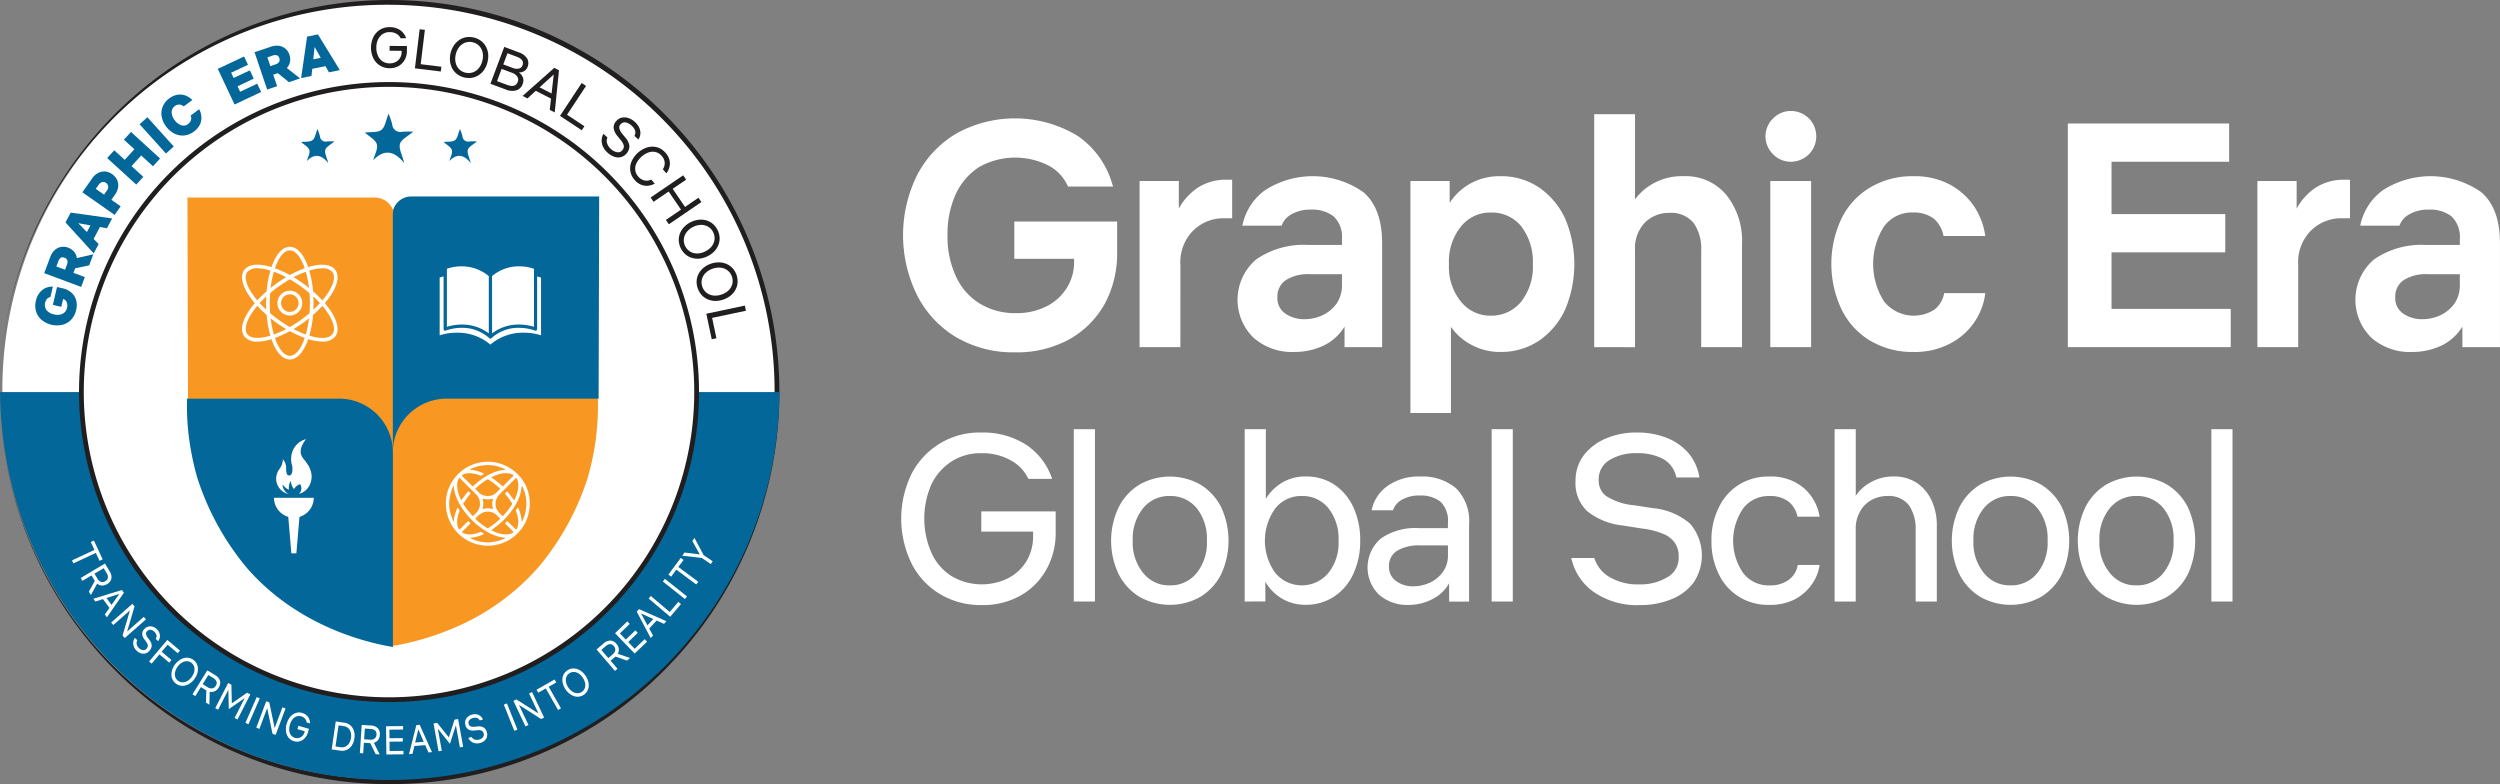 <svg id="Logo" xmlns="http://www.w3.org/2000/svg" width="299.453" height="93.924" viewBox="0 0 299.453 93.924">
  <rect x="0" y="0" width="299.453" height="93.924" fill="#808080" stroke="none"/>
  <g id="Group_3" data-name="Group 3">
    <path id="Path_1" data-name="Path 1" d="M94.582,48.477A46.392,46.392,0,1,1,48.191,1.8,46.534,46.534,0,0,1,94.582,48.477" transform="translate(-1.514 -1.514)" fill="#fff"/>
    <path id="Path_2" data-name="Path 2" d="M46.677,93.924A46.228,46.228,0,0,1,13.671,80.169a47.166,47.166,0,0,1,0-66.413,46.476,46.476,0,0,1,66.012,0,47.165,47.165,0,0,1,0,66.413A46.228,46.228,0,0,1,46.677,93.924m0-93.353A46.392,46.392,0,1,0,92.782,46.962,46.3,46.3,0,0,0,46.677.571" transform="translate(0 0)" fill="#211e1f"/>
    <path id="Path_3" data-name="Path 3" d="M93.4,295.923a46.677,46.677,0,0,1-93.353,0" transform="translate(-0.036 -248.961)" fill="#036799"/>
    <path id="Path_4" data-name="Path 4" d="M135.14,100.59A36.846,36.846,0,1,1,98.294,63.744,36.846,36.846,0,0,1,135.14,100.59" transform="translate(-51.696 -53.628)" fill="#fff"/>
    <path id="Path_5" data-name="Path 5" d="M96.78,136.208a37.132,37.132,0,1,1,26.256-10.876A36.888,36.888,0,0,1,96.78,136.208m0-73.692A36.561,36.561,0,1,0,133.34,99.076,36.6,36.6,0,0,0,96.78,62.515" transform="translate(-50.182 -52.114)" fill="#211e1f"/>
    <path id="Path_6" data-name="Path 6" d="M165.988,202.8a32.391,32.391,0,0,1-7.218-2.144,27.835,27.835,0,0,1-10.1-7.24,31.578,31.578,0,0,1-5.912-10.7c-.005-.019-.01-.034-.014-.049s-.011-.037-.016-.056c-.064-.223-.125-.442-.175-.626-.027-.1-.052-.2-.076-.293-.01-.036-.02-.076-.03-.116-.329-1.317-.535-2.532-.651-3.32l0-.035c-.012-.089-.023-.169-.034-.243,0-.036-.01-.07-.014-.1s-.01-.078-.014-.11l-.007-.051,0,0s0-.007,0-.01v-.01c0-.042-.009-.082-.015-.122a30.358,30.358,0,0,1-.191-4.356c0-.082,0-.165.008-.246l-.066-23.867h22.455a2.323,2.323,0,0,1,2.153,1.457,2.323,2.323,0,0,1,2.153-1.457h22.457l-.066,23.871c0,.079.006.161.008.243a30.568,30.568,0,0,1-.19,4.35v.008c0,.014,0,.028,0,.044l-.006.051q-.012.085-.023.172l-.018.136c0,.034-.009.067-.014.1,0,.012,0,.027-.006.042s0,.023,0,.035c-.005.032-.009.06-.013.088l0,.012c-.116.789-.323,2.006-.651,3.322q-.057.224-.118.452c-.046.171-.1.356-.163.584,0,.016-.01.035-.015.053s-.009.031-.014.046a31.6,31.6,0,0,1-5.914,10.7,27.836,27.836,0,0,1-10.1,7.24,32.385,32.385,0,0,1-7.221,2.145h-.159" transform="translate(-119.011 -125.442)" fill="#f89823"/>
    <path id="Path_7" data-name="Path 7" d="M321.146,172.272c0,.08.006.163.008.246h-18.21a6.45,6.45,0,0,0-6.449,6.449V150.484a2.182,2.182,0,0,1,2.181-2.181h22.536q-.033,11.986-.066,23.969" transform="translate(-249.442 -124.768)" fill="#036799"/>
    <path id="Path_8" data-name="Path 8" d="M165.775,307.338v23.3c-2.528-.428-11.133-2.187-17.465-9.443a32.05,32.05,0,0,1-5.942-10.756c-.01-.035-.021-.068-.03-.1-.062-.213-.12-.424-.177-.633-.027-.1-.052-.2-.076-.292-.011-.04-.02-.077-.03-.117-.338-1.353-.546-2.6-.655-3.341-.014-.1-.027-.2-.039-.281l-.014-.1c0-.039-.01-.077-.014-.11,0,0,0-.006,0-.008,0-.022,0-.043-.008-.062,0-.044-.01-.087-.016-.13a30.433,30.433,0,0,1-.191-4.375h18.21a6.449,6.449,0,0,1,6.447,6.449" transform="translate(-118.712 -253.139)" fill="#036799"/>
    <path id="Path_9" data-name="Path 9" d="M332.74,201.314v6.954a6,6,0,0,1,1.758-.274,5.3,5.3,0,0,1,3.262,1.055v-6.856a5.05,5.05,0,0,0-3.262-1.172,5.359,5.359,0,0,0-1.758.293m8.673,7.072a4.741,4.741,0,0,0-3.321,1.231l-.02.02a.149.149,0,0,1-.1.039h-.039c-.039,0-.059-.02-.1-.039l-.019-.02a4.831,4.831,0,0,0-3.321-1.231,5.777,5.777,0,0,0-1.895.332.189.189,0,0,1-.176-.02.177.177,0,0,1-.078-.156v-6.31h-.02a3.948,3.948,0,0,0-.449.137v6.915a6.481,6.481,0,0,1,2.071-.312,5.97,5.97,0,0,1,4,1.426,5.969,5.969,0,0,1,4-1.426,6.481,6.481,0,0,1,2.071.313v-6.915a3.954,3.954,0,0,0-.449-.137h-.02v6.31a.24.24,0,0,1-.078.156.189.189,0,0,1-.176.02,5.689,5.689,0,0,0-1.895-.332Zm-3.262-6.192v6.856a5.222,5.222,0,0,1,3.262-1.055,6,6,0,0,1,1.758.274v-6.954a5.446,5.446,0,0,0-1.758-.293,4.9,4.9,0,0,0-3.262,1.172" transform="translate(-279.211 -169.119)" fill="#fff" fill-rule="evenodd"/>
    <path id="Path_10" data-name="Path 10" d="M193.879,189.046c-.527-.725-1.748-.81-3.26-.35-.517-1.494-1.3-2.431-2.2-2.431s-1.684.939-2.2,2.434c-.132-.04-.264-.08-.392-.112-1.381-.347-2.4-.184-2.866.459s-.308,1.663.449,2.869a9.465,9.465,0,0,0,.819,1.1,9.467,9.467,0,0,0-.819,1.1c-.758,1.206-.917,2.225-.449,2.868a1.845,1.845,0,0,0,1.579.638,5.35,5.35,0,0,0,1.288-.178c.128-.032.26-.072.392-.112.517,1.5,1.3,2.434,2.2,2.434s1.684-.94,2.2-2.436a5.922,5.922,0,0,0,1.674.289,1.858,1.858,0,0,0,1.584-.634c.628-.864.082-2.386-1.267-3.966,1.348-1.581,1.894-3.1,1.266-3.967m-1.569-.207a1.433,1.433,0,0,1,1.217.464c.493.678-.035,1.992-1.209,3.378A13.906,13.906,0,0,0,191.2,191.6a12.8,12.8,0,0,0-.448-2.478,5.491,5.491,0,0,1,1.558-.28m-2.477,6.118a15.677,15.677,0,0,1-1.411.913,15.434,15.434,0,0,1-1.415-.913c-.33-.24-.645-.488-.945-.742-.03-.391-.047-.793-.047-1.2s.017-.812.047-1.2c.3-.254.614-.5.945-.742a15.535,15.535,0,0,1,1.413-.914,15.66,15.66,0,0,1,1.412.914c.331.241.646.49.944.744.03.39.047.792.047,1.2s-.017.811-.047,1.2c-.3.254-.613.5-.944.744Zm.884-.128a12.244,12.244,0,0,1-.384,1.939,11.919,11.919,0,0,1-1.465-.653c.409-.245.818-.512,1.221-.8.217-.157.425-.318.627-.481m-2.74,1.285a11.553,11.553,0,0,1-1.471.655,12.3,12.3,0,0,1-.384-1.941c.2.164.412.325.628.482.41.3.82.561,1.227.8M185.6,193.8c-.283-.261-.547-.526-.79-.793q.366-.4.79-.793c-.012.26-.02.524-.02.793s.008.533.02.794m.523-2.609a12.207,12.207,0,0,1,.384-1.941,11.533,11.533,0,0,1,1.466.653c-.405.242-.814.51-1.222.807-.216.157-.424.318-.628.482m2.748-1.285a11.864,11.864,0,0,1,1.463-.653,12.284,12.284,0,0,1,.383,1.936c-.2-.162-.411-.323-.628-.481-.4-.292-.81-.559-1.218-.8m2.369,2.309c.283.262.546.527.787.791-.241.264-.5.529-.787.791.012-.259.02-.523.02-.791s-.008-.532-.02-.791m-2.819-5.52c.7,0,1.338.836,1.782,2.135a12.186,12.186,0,0,0-1.783.814,12.273,12.273,0,0,0-1.782-.812c.444-1.3,1.083-2.138,1.783-2.138m-4.64,4.982c-.647-1.03-.816-1.9-.466-2.38a1.45,1.45,0,0,1,1.227-.458,4.9,4.9,0,0,1,1.181.165c.12.03.244.068.368.106a12.786,12.786,0,0,0-.449,2.483,14.038,14.038,0,0,0-1.118,1.084,8.957,8.957,0,0,1-.742-1m1.941,5.332c-1.179.3-2.057.19-2.407-.292s-.181-1.35.466-2.38a8.951,8.951,0,0,1,.742-1,14.083,14.083,0,0,0,1.119,1.084,12.781,12.781,0,0,0,.449,2.483c-.123.037-.247.075-.368.105m2.7,2.309c-.7,0-1.339-.837-1.783-2.138a12.277,12.277,0,0,0,1.785-.813,12.192,12.192,0,0,0,1.781.812c-.444,1.3-1.083,2.139-1.783,2.139Zm5.106-2.6c-.412.566-1.464.591-2.775.186a12.789,12.789,0,0,0,.448-2.48,13.929,13.929,0,0,0,1.118-1.085c1.173,1.386,1.7,2.7,1.209,3.378Z" transform="translate(-153.704 -156.704)" fill="#fff"/>
    <path id="Path_11" data-name="Path 11" d="M210.877,219.415a1.486,1.486,0,1,0,1.486,1.486,1.488,1.488,0,0,0-1.486-1.486m0,2.536a1.05,1.05,0,1,1,1.05-1.05,1.051,1.051,0,0,1-1.05,1.05" transform="translate(-176.161 -184.594)" fill="#fff"/>
    <path id="Path_12" data-name="Path 12" d="M218.443,393.269h-.6l-.392-4.6h1.383Z" transform="translate(-182.943 -326.99)" fill="#fff"/>
    <path id="Path_13" data-name="Path 13" d="M211.572,375.717a2.38,2.38,0,1,1-4.761,0Z" transform="translate(-173.991 -316.092)" fill="#fff"/>
    <path id="Path_14" data-name="Path 14" d="M212.687,335.831h.006a2.864,2.864,0,0,0-.243-.935l0-.011a2.176,2.176,0,0,0-.109-.213h0a7.85,7.85,0,0,0-.658-.911c-.616-.789-.186-1.6.335-2.31a2.391,2.391,0,0,0-1.5,1.19,2.707,2.707,0,0,0-.15,2.038c.052.236.094,1.264-.464,1.112a.255.255,0,0,1-.058-.027c-.179-.114-.206-.487-.207-.7q0-.072,0-.14c0-.006,0-.009,0-.009h0a1.544,1.544,0,0,0-.391-1.052,2.013,2.013,0,0,1-.428,1.187,1.93,1.93,0,0,0-.349,1.461,1.878,1.878,0,0,0,1.044,1.367,2.313,2.313,0,0,0,.457.166,1.286,1.286,0,0,1-.758-1.157s.42.553.766.611a1.517,1.517,0,0,1,.219-1.056,1.769,1.769,0,0,0,.378.989,1.372,1.372,0,0,1,.738-.593.933.933,0,0,1-.132,1.174,2.034,2.034,0,0,0,1.449-1.585c.007-.027.013-.054.019-.081s.008-.031.011-.047h0a1.777,1.777,0,0,0,.027-.469" transform="translate(-175.365 -278.85)" fill="#fff"/>
    <path id="Path_15" data-name="Path 15" d="M336.526,353.538a4.934,4.934,0,0,1,1.383-3.46,5.02,5.02,0,0,1,7.162-.118,4.8,4.8,0,0,1,1.5,3.392,5.023,5.023,0,1,1-10.042.186m2.914,4.086-.008.027a.547.547,0,0,0,.081.054c.133.059.265.118.4.171a4.625,4.625,0,0,0,1.571.3,3.006,3.006,0,0,0,.521-.029,7.088,7.088,0,0,0,.846-.163,7.475,7.475,0,0,0,.736-.28c.026-.01.046-.039.068-.058a.3.3,0,0,0-.075-.033c-.191-.03-.386-.044-.575-.087a6.013,6.013,0,0,1-1.881-.828,8.776,8.776,0,0,1-1.267-.984c-.185-.172-.359-.356-.529-.543s-.359-.4-.524-.618a7.076,7.076,0,0,1-1.048-1.84,3.771,3.771,0,0,1-.269-1.219.269.269,0,0,0-.024-.072c-.021.018-.05.031-.06.053-.071.16-.145.318-.2.482a4.724,4.724,0,0,0-.233.951,4.908,4.908,0,0,0-.036.941,3.676,3.676,0,0,0,.169.971c.09.27.2.534.3.8.009.022.04.035.061.052a.21.21,0,0,0,.023-.065,2.714,2.714,0,0,1,.124-.77c.078-.256.176-.506.27-.757.03-.08.078-.082.126-.012.036.053.066.11.1.161a.239.239,0,0,1,.031.249,3.412,3.412,0,0,0-.257,1.316,1.638,1.638,0,0,0,.18.752c.052.1.093.1.168.029l.392-.392.479-.481c.081-.082.123-.083.2,0l.089.089c.088.089.089.11,0,.2l-.867.867c-.086.087-.078.121.03.181a1.84,1.84,0,0,0,1.05.163,3.5,3.5,0,0,0,1.027-.258.191.191,0,0,1,.184.013c.072.047.143.1.215.143.05.033.046.069,0,.1a1.2,1.2,0,0,1-.16.076,4.2,4.2,0,0,1-1.295.332,1.359,1.359,0,0,0-.141.025m6.186-1.964.025,0a.41.41,0,0,0,.055-.078c.082-.2.173-.4.24-.6a4.755,4.755,0,0,0,.22-1.186,4.52,4.52,0,0,0-.025-.808,4.573,4.573,0,0,0-.421-1.461.58.58,0,0,0-.078-.1.7.7,0,0,0-.043.119c-.043.246-.065.5-.129.739a5.962,5.962,0,0,1-.752,1.644,9.242,9.242,0,0,1-.921,1.205,7.809,7.809,0,0,1-.855.83c-.28.232-.579.44-.868.66a.535.535,0,0,0-.073.084.388.388,0,0,0,.088.071c.2.084.408.172.617.244a2.96,2.96,0,0,0,1.343.159,1.336,1.336,0,0,0,.5-.164c.1-.054.1-.1.021-.172l-.371-.371-.506-.507c-.073-.073-.072-.1,0-.178l.094-.094c.083-.082.11-.082.194,0l.856.856c.09.09.124.087.191-.02.008-.012.014-.026.02-.039a1.9,1.9,0,0,0,.144-1.031,3.725,3.725,0,0,0-.255-1.02.2.2,0,0,1,0-.142,1.476,1.476,0,0,1,.155-.242c.049-.065.079-.058.118.014a.349.349,0,0,1,.016.033,4.167,4.167,0,0,1,.375,1.433.641.641,0,0,0,.027.116m-7.747-4.3c.009.12.012.241.028.359a4.37,4.37,0,0,0,.421,1.316c.032.065.07.068.116.009.014-.017.024-.037.037-.055.22-.29.438-.58.66-.869a.1.1,0,0,1,.159-.011c.04.036.078.075.116.114a.115.115,0,0,1,.007.186c-.059.069-.123.135-.176.208-.2.275-.394.552-.589.829a.149.149,0,0,0-.006.18c.1.156.2.317.316.463.236.3.482.589.725.882.042.051.087.051.138,0,.145-.147.294-.291.43-.446a1.425,1.425,0,0,0,.349-.933,1.49,1.49,0,0,0-.434-1.139c-.641-.65-1.29-1.293-1.936-1.938-.082-.082-.123-.073-.177.031a1.7,1.7,0,0,0-.183.814m7.323.007c0-.042,0-.084,0-.126a1.555,1.555,0,0,0-.154-.663c-.064-.14-.1-.144-.212-.036l-1.812,1.812a1.839,1.839,0,0,0-.367.468,1.578,1.578,0,0,0-.166.886,1.336,1.336,0,0,0,.254.706,7.72,7.72,0,0,0,.53.573c.048.049.1.019.14-.026.171-.2.349-.394.509-.6.175-.228.334-.469.5-.7a.177.177,0,0,0,0-.225c-.112-.159-.212-.326-.328-.482-.139-.188-.288-.367-.432-.551-.055-.07-.053-.094.009-.158.034-.036.069-.07.1-.1.082-.081.127-.08.2.013q.334.44.665.884c.056.075.093.076.131-.008.052-.111.1-.224.147-.338a3.4,3.4,0,0,0,.284-1.318m-5.783-1.921a.388.388,0,0,0,.067.025c.068.008.137.013.2.021a4.224,4.224,0,0,1,.9.216c.143.051.284.111.423.173.075.033.075.077.007.124s-.11.065-.161.1a.243.243,0,0,1-.256.026,3.476,3.476,0,0,0-1.213-.254,1.714,1.714,0,0,0-.848.182c-.1.054-.107.092-.027.172l.652.653q.253.253.507.506c.057.057.093.056.153,0l.09-.076c.208-.176.411-.358.626-.526a7.312,7.312,0,0,1,1.036-.677,5.48,5.48,0,0,1,1.3-.525c.233-.056.474-.081.711-.121a.281.281,0,0,0,.068-.032c-.018-.018-.033-.044-.055-.053-.23-.092-.458-.192-.693-.271a4.127,4.127,0,0,0-1.29-.205,5.829,5.829,0,0,0-.777.056,4.264,4.264,0,0,0-1.34.416.685.685,0,0,0-.083.062m2.242,3.158a1.223,1.223,0,0,0,.767-.272c.2-.155.374-.34.556-.515.05-.048.039-.1-.02-.151l-.328-.285a7.925,7.925,0,0,0-1-.731.16.16,0,0,0-.186,0,8.007,8.007,0,0,0-1.33,1.034c-.063.061-.062.089,0,.154.1.1.2.2.3.3a1.566,1.566,0,0,0,1.24.469m1.365,2.726a.6.6,0,0,0-.056-.082c-.1-.1-.2-.209-.308-.307a1.619,1.619,0,0,0-.476-.33,1.5,1.5,0,0,0-.843-.113,1.989,1.989,0,0,0-.5.155,2.8,2.8,0,0,0-.731.624.071.071,0,0,0,0,.115c.091.083.178.17.271.25a8.728,8.728,0,0,0,1.042.772.2.2,0,0,0,.244,0,9.42,9.42,0,0,0,1.3-1.006.572.572,0,0,0,.059-.079m.7-5.447a2.577,2.577,0,0,0-.9.138c-.259.083-.51.192-.763.294-.081.033-.081.075-.009.125l.206.144a9.318,9.318,0,0,1,.979.791c.086.079.112.081.2,0l1.09-1.091c.143-.143.131-.188-.058-.267a1.69,1.69,0,0,0-.735-.133m-1.62,4.277c.077-.015.051-.071.039-.114a1.933,1.933,0,0,1,0-1.006c.029-.109.014-.127-.1-.1a1.891,1.891,0,0,1-1.026,0c-.085-.024-.107,0-.084.083a1.837,1.837,0,0,1,.033.889c-.012.055-.028.11-.04.165s.008.093.076.078l.05-.013a1.872,1.872,0,0,1,.962,0l.081.02" transform="translate(-283.12 -293.207)" fill="#fff"/>
    <path id="Path_16" data-name="Path 16" d="M30.917,220.313a2.142,2.142,0,0,1-1.046.605,2.889,2.889,0,0,1-2.488-.582,2.128,2.128,0,0,1-.663-1.005,2.383,2.383,0,0,1-.027-1.285,2.281,2.281,0,0,1,.726-1.258,1.878,1.878,0,0,1,1.306-.435l-.291,1.244a.8.8,0,0,0-.388.2,1.13,1.13,0,0,0-.083,1.368,1.532,1.532,0,0,0,.891.508,1.506,1.506,0,0,0,1.025-.066,1.02,1.02,0,0,0,.548-.735,1.068,1.068,0,0,0,.01-.488.781.781,0,0,0-.173-.36.533.533,0,0,0-.284-.182l-.026-.006-.219.935-1.01-.236.5-2.14.713.167a2.294,2.294,0,0,1,.985.489,1.856,1.856,0,0,1,.585.891,2.352,2.352,0,0,1,0,1.232,2.382,2.382,0,0,1-.594,1.139" transform="translate(-22.394 -182.018)" fill="#036799"/>
    <path id="Path_17" data-name="Path 17" d="M37.823,191.045,33.4,189.394l.72-1.929a2.079,2.079,0,0,1,.522-.816,1.524,1.524,0,0,1,.753-.39,1.578,1.578,0,0,1,.879.088,1.621,1.621,0,0,1,.707.49,1.463,1.463,0,0,1,.327.751l1.968-.445-.494,1.321-1.678.348-.2.546,1.358.508Zm-1.928-2.063.213-.571a.815.815,0,0,0,.053-.567.525.525,0,0,0-.342-.3.483.483,0,0,0-.439.013.9.9,0,0,0-.313.47l-.213.571Z" transform="translate(-28.103 -156.677)" fill="#036799"/>
    <path id="Path_18" data-name="Path 18" d="M54.386,162.344l-.843-.146-.75,1.423.6.614-.59,1.119-3.38-3.707.621-1.177,4.968.7Zm-2.4.458.423-.8-1.463-.263Z" transform="translate(-41.576 -135.004)" fill="#036799"/>
    <path id="Path_19" data-name="Path 19" d="M66.049,134.614l-3.862-2.707,1.144-1.632a2.07,2.07,0,0,1,.73-.677,1.571,1.571,0,0,1,.842-.186,1.835,1.835,0,0,1,1.443,1.011,1.557,1.557,0,0,1,.123.863,2.072,2.072,0,0,1-.386.918l-.422.6,1.11.778Zm-1.27-2.426.308-.439a.843.843,0,0,0,.2-.565.641.641,0,0,0-.727-.51.879.879,0,0,0-.459.382l-.308.439Z" transform="translate(-52.318 -108.872)" fill="#036799"/>
    <path id="Path_20" data-name="Path 20" d="M84.377,105.879,80.894,102.7l.848-.929,1.251,1.142,1.161-1.27L82.9,100.5l.848-.928,3.482,3.181-.848.929-1.411-1.289-1.16,1.27,1.411,1.289Z" transform="translate(-68.057 -83.768)" fill="#036799"/>
    <rect id="Rectangle_1" data-name="Rectangle 1" width="1.258" height="4.717" transform="matrix(0.743, -0.67, 0.67, 0.743, 16.719, 14.885)" fill="#036799"/>
    <path id="Path_21" data-name="Path 21" d="M121.851,74.006a2.122,2.122,0,0,1,.126-1.184,2.252,2.252,0,0,1,.771-.971,2.225,2.225,0,0,1,1.017-.453,1.882,1.882,0,0,1,.951.1,2.3,2.3,0,0,1,.808.531l-1.041.775a.826.826,0,0,0-.5-.228.838.838,0,0,0-.566.194.87.87,0,0,0-.369.723,1.547,1.547,0,0,0,.36.949,1.567,1.567,0,0,0,.8.611.858.858,0,0,0,.8-.142.936.936,0,0,0,.362-.489.71.71,0,0,0-.059-.522l1.03-.767a2.182,2.182,0,0,1,.265.91,1.815,1.815,0,0,1-.178.935,2.3,2.3,0,0,1-.729.839,2.252,2.252,0,0,1-1.151.46,2.139,2.139,0,0,1-1.174-.224,2.947,2.947,0,0,1-1.526-2.049" transform="translate(-102.486 -60.051)" fill="#036799"/>
    <path id="Path_22" data-name="Path 22" d="M166.384,48.4l-2.012-4.267,3.149-1.486.469.993-2.018.952.3.631,1.94-.915.468.993-1.94.915.309.656,2.048-.966.468.993Z" transform="translate(-138.286 -35.882)" fill="#036799"/>
    <path id="Path_23" data-name="Path 23" d="M193.637,39.722l-1.51-4.469,1.95-.659a2.076,2.076,0,0,1,.962-.11,1.523,1.523,0,0,1,.778.338,1.578,1.578,0,0,1,.487.737,1.618,1.618,0,0,1,.066.857,1.46,1.46,0,0,1-.376.728l1.587,1.245-1.335.451-1.33-1.082-.551.186.464,1.374Zm.382-2.8.577-.2a.813.813,0,0,0,.473-.317.526.526,0,0,0,.02-.457.483.483,0,0,0-.287-.332.9.9,0,0,0-.562.054l-.577.2Z" transform="translate(-161.637 -28.997)" fill="#036799"/>
    <path id="Path_24" data-name="Path 24" d="M230.628,30.5l-.424-.743-1.576.325-.095.85-1.239.256.713-4.964,1.3-.269,2.621,4.276Zm-1.877-1.557.889-.184-.728-1.3Z" transform="translate(-191.224 -21.836)" fill="#036799"/>
    <path id="Path_25" data-name="Path 25" d="M281.078,25.055a2.119,2.119,0,0,1-.782-.879,2.979,2.979,0,0,1,.017-2.541,2.184,2.184,0,0,1,.8-.869,2.138,2.138,0,0,1,1.154-.3,2.19,2.19,0,0,1,1.242.354,1.879,1.879,0,0,1,.721.981l-.662,0a1.167,1.167,0,0,0-.486-.532,1.594,1.594,0,0,0-.82-.209,1.459,1.459,0,0,0-.822.225,1.6,1.6,0,0,0-.567.64,2.2,2.2,0,0,0-.212.995,2.178,2.178,0,0,0,.2.984,1.481,1.481,0,0,0,1.4.9,1.485,1.485,0,0,0,.742-.178,1.3,1.3,0,0,0,.507-.485,1.419,1.419,0,0,0,.184-.71V23.3l-1.444-.01,0-.576,2.072.014,0,.59a2.16,2.16,0,0,1-.265,1.062,1.887,1.887,0,0,1-.727.74,2.09,2.09,0,0,1-1.088.264,2.15,2.15,0,0,1-1.163-.326" transform="translate(-235.582 -17.214)" fill="#211e1f"/>
    <path id="Path_26" data-name="Path 26" d="M316.327,26.557l-.07.572-3.1-.379.57-4.684.624.076-.5,4.112Z" transform="translate(-263.459 -18.564)" fill="#211e1f"/>
    <path id="Path_27" data-name="Path 27" d="M340.442,32.355a2.127,2.127,0,0,1-.58-.67,2.373,2.373,0,0,1-.273-.868,2.892,2.892,0,0,1,.463-1.91,2.366,2.366,0,0,1,.641-.647,2.116,2.116,0,0,1,.823-.331,2.373,2.373,0,0,1,1.776.429,2.118,2.118,0,0,1,.58.67,2.382,2.382,0,0,1,.28.87,3,3,0,0,1-.463,1.91,2.379,2.379,0,0,1-.647.645,2.119,2.119,0,0,1-.823.331,2.374,2.374,0,0,1-1.776-.429m1.864-.212a1.612,1.612,0,0,0,.723-.509,2.15,2.15,0,0,0,.428-.893,2.2,2.2,0,0,0,.03-1,1.634,1.634,0,0,0-.412-.776,1.552,1.552,0,0,0-.768-.43,1.531,1.531,0,0,0-.873.033,1.641,1.641,0,0,0-.721.5,2.2,2.2,0,0,0-.435.9,2.147,2.147,0,0,0-.023.992,1.611,1.611,0,0,0,.41.783,1.526,1.526,0,0,0,.761.428,1.555,1.555,0,0,0,.88-.031" transform="translate(-285.681 -23.469)" fill="#211e1f"/>
    <path id="Path_28" data-name="Path 28" d="M370.162,39.8l1.657-4.416,1.754.658a1.8,1.8,0,0,1,.981.722,1.125,1.125,0,0,1,.063,1,.981.981,0,0,1-.4.508,1.249,1.249,0,0,1-.653.175,1.266,1.266,0,0,1,.5.635,1.127,1.127,0,0,1-.039.745,1.185,1.185,0,0,1-.749.754A1.894,1.894,0,0,1,372,40.483Zm1.341-1.784-.55,1.466,1.2.448c.67.251,1.1.129,1.28-.359a.668.668,0,0,0-.058-.637,1.328,1.328,0,0,0-.672-.469Zm.7-1.872-.5,1.333,1.1.412a1.319,1.319,0,0,0,.765.091.6.6,0,0,0,.44-.4c.167-.444-.066-.785-.7-1.024Z" transform="translate(-311.418 -29.764)" fill="#211e1f"/>
    <path id="Path_29" data-name="Path 29" d="M397.7,56.282l.149-1.348L396.026,54l-1,.911-.577-.3,3.79-3.359.565.29-.509,5.042Zm-1.22-2.7,1.437.737.259-2.275Z" transform="translate(-331.849 -43.121)" fill="#211e1f"/>
    <path id="Path_30" data-name="Path 30" d="M425.591,67.841l-.317.481-2.608-1.72,2.6-3.938.525.346-2.279,3.456Z" transform="translate(-355.59 -52.72)" fill="#211e1f"/>
    <path id="Path_31" data-name="Path 31" d="M454.161,91.73a1.6,1.6,0,0,1,.172-1.174l.478.429a.938.938,0,0,0-.042.7,1.5,1.5,0,0,0,.465.69,1.439,1.439,0,0,0,.722.375.636.636,0,0,0,.621-.216.738.738,0,0,0,.185-.335.722.722,0,0,0-.046-.405,2.155,2.155,0,0,0-.355-.546l-.35-.433a1.876,1.876,0,0,1-.458-.957,1.111,1.111,0,0,1,.338-.862,1.219,1.219,0,0,1,.661-.39,1.522,1.522,0,0,1,.775.058,2.084,2.084,0,0,1,.753.448,2.21,2.21,0,0,1,.506.645,1.576,1.576,0,0,1,.173.719,1.456,1.456,0,0,1-.238.752l-.478-.429a.779.779,0,0,0,.077-.641,1.465,1.465,0,0,0-.428-.6,1.368,1.368,0,0,0-.708-.371.636.636,0,0,0-.593.215.555.555,0,0,0-.159.485,1.7,1.7,0,0,0,.4.718l.33.405a1.827,1.827,0,0,1,.48,1.022,1.412,1.412,0,0,1-1.039,1.317,1.428,1.428,0,0,1-.78-.053,2.226,2.226,0,0,1-.783-.475,2.066,2.066,0,0,1-.686-1.089" transform="translate(-382.05 -74.521)" fill="#211e1f"/>
    <path id="Path_32" data-name="Path 32" d="M477.685,110.774a2.135,2.135,0,0,1,1.154-.005,2.021,2.021,0,0,1,.975.631,1.941,1.941,0,0,1,.555,1.25,2.063,2.063,0,0,1-.418,1.236l-.434-.491a1.244,1.244,0,0,0,.228-.8,1.354,1.354,0,0,0-.373-.81,1.412,1.412,0,0,0-.69-.441,1.516,1.516,0,0,0-.842.03,2.664,2.664,0,0,0-1.486,1.317,1.517,1.517,0,0,0-.132.833,1.365,1.365,0,0,0,.35.743,1.387,1.387,0,0,0,.763.474,1.172,1.172,0,0,0,.791-.108l.43.486a2,2,0,0,1-1.252.242,1.937,1.937,0,0,1-1.174-.7,2.023,2.023,0,0,1-.5-1.049,2.091,2.091,0,0,1,.145-1.145,3.076,3.076,0,0,1,1.912-1.695" transform="translate(-400.126 -93.125)" fill="#211e1f"/>
    <path id="Path_33" data-name="Path 33" d="M491.071,134.975l3.9-2.66.355.519-1.613,1.1,1.481,2.17L496.8,135l.355.519-3.9,2.66-.354-.519,1.809-1.234-1.481-2.17-1.808,1.234Z" transform="translate(-413.139 -111.317)" fill="#211e1f"/>
    <path id="Path_34" data-name="Path 34" d="M512.314,168.3a2.126,2.126,0,0,1,.136-.876,2.36,2.36,0,0,1,.485-.77,2.889,2.889,0,0,1,1.756-.883,2.357,2.357,0,0,1,.907.07,2.12,2.12,0,0,1,.785.413,2.374,2.374,0,0,1,.821,1.633,2.123,2.123,0,0,1-.136.876,2.382,2.382,0,0,1-.482.776,3,3,0,0,1-1.756.883,2.379,2.379,0,0,1-.91-.076,2.117,2.117,0,0,1-.784-.413,2.37,2.37,0,0,1-.821-1.632m1.366,1.284a1.611,1.611,0,0,0,.855.222,2.148,2.148,0,0,0,.958-.252,2.2,2.2,0,0,0,.78-.622,1.632,1.632,0,0,0,.325-.816,1.549,1.549,0,0,0-.169-.864,1.527,1.527,0,0,0-.59-.644,1.633,1.633,0,0,0-.849-.225,2.2,2.2,0,0,0-.967.249,2.151,2.151,0,0,0-.77.625,1.608,1.608,0,0,0-.331.819,1.53,1.53,0,0,0,.166.858,1.553,1.553,0,0,0,.593.65" transform="translate(-431.009 -139.447)" fill="#211e1f"/>
    <path id="Path_35" data-name="Path 35" d="M525.777,200.227a2.12,2.12,0,0,1,.253-.85,2.363,2.363,0,0,1,.585-.7,2.9,2.9,0,0,1,1.859-.637,2.363,2.363,0,0,1,.89.192,2.119,2.119,0,0,1,.722.515,2.372,2.372,0,0,1,.593,1.728,2.118,2.118,0,0,1-.253.849,2.387,2.387,0,0,1-.583.7,3,3,0,0,1-1.859.637,2.38,2.38,0,0,1-.892-.2,2.116,2.116,0,0,1-.721-.516,2.37,2.37,0,0,1-.593-1.728m1.18,1.457a1.609,1.609,0,0,0,.817.336,2.147,2.147,0,0,0,.984-.12,2.2,2.2,0,0,0,.857-.511,1.637,1.637,0,0,0,.433-.764,1.553,1.553,0,0,0-.051-.878,1.526,1.526,0,0,0-.5-.718,1.632,1.632,0,0,0-.811-.338,2.2,2.2,0,0,0-.993.116,2.149,2.149,0,0,0-.848.515,1.608,1.608,0,0,0-.439.766,1.531,1.531,0,0,0,.048.872,1.556,1.556,0,0,0,.5.725" transform="translate(-442.332 -166.613)" fill="#211e1f"/>
    <path id="Path_36" data-name="Path 36" d="M534.326,234.571l-.564.119-.648-3.056,4.616-.977.13.615-4.052.858Z" transform="translate(-448.51 -194.053)" fill="#211e1f"/>
    <path id="Path_37" data-name="Path 37" d="M54.485,410.73l-.169-.363,2.694-1.252-.439-.946.375-.174,1.048,2.255-.375.174-.439-.946Z" transform="translate(-45.696 -343.248)" fill="#fff"/>
    <path id="Path_38" data-name="Path 38" d="M60.917,427.065l2.906-1.734.566.95a1.189,1.189,0,0,1,.2.874,1.025,1.025,0,0,1-.512.64,1.051,1.051,0,0,1-.644.173.966.966,0,0,1-.545-.221l-.752,1.358-.245-.41.716-1.278-.393-.66-1.09.65Zm1.65-.517.337.566a.841.841,0,0,0,.451.414.62.62,0,0,0,.515-.086.574.574,0,0,0,.308-.4.921.921,0,0,0-.167-.584l-.337-.566Z" transform="translate(-51.25 -357.833)" fill="#fff"/>
    <path id="Path_39" data-name="Path 39" d="M71.826,448.246l.552-.785-.77-1.053-.913.291-.244-.334,3.423-1.05.239.327-2.035,2.948Zm.195-1.973.608.831.936-1.322Z" transform="translate(-59.271 -374.645)" fill="#fff"/>
    <path id="Path_40" data-name="Path 40" d="M83.89,458l2.541-2.235.262.3-.887,3.011,1.993-1.753.262.3-2.54,2.235-.262-.3.886-3.012-1.993,1.753Z" transform="translate(-70.577 -383.434)" fill="#fff"/>
    <path id="Path_41" data-name="Path 41" d="M100.542,474.9a1.168,1.168,0,0,1,.193-.8l.294.285a.663.663,0,0,0-.074.477.872.872,0,0,0,.268.463.84.84,0,0,0,.462.245.471.471,0,0,0,.433-.156.584.584,0,0,0,.146-.23.483.483,0,0,0,0-.275,1.252,1.252,0,0,0-.2-.367l-.208-.289a1.134,1.134,0,0,1-.246-.644.853.853,0,0,1,.284-.591.951.951,0,0,1,.471-.275,1,1,0,0,1,.519.029,1.2,1.2,0,0,1,.479.294,1.267,1.267,0,0,1,.3.432,1.013,1.013,0,0,1,.069.487,1.11,1.11,0,0,1-.209.514l-.294-.285a.562.562,0,0,0,.094-.437.844.844,0,0,0-.25-.4.8.8,0,0,0-.453-.242.474.474,0,0,0-.414.155.421.421,0,0,0-.139.332,1.012,1.012,0,0,0,.226.483l.2.271a1.105,1.105,0,0,1,.256.688.965.965,0,0,1-.3.618.989.989,0,0,1-.482.292.933.933,0,0,1-.522-.025,1.281,1.281,0,0,1-.5-.312,1.212,1.212,0,0,1-.391-.731" transform="translate(-84.578 -397.698)" fill="#fff"/>
    <path id="Path_42" data-name="Path 42" d="M112.537,485.559l2.181-2.585,1.515,1.279-.266.316-1.209-1.021-.714.847,1.17.988-.266.316-1.171-.988-.934,1.107Z" transform="translate(-94.678 -406.327)" fill="#fff"/>
    <path id="Path_43" data-name="Path 43" d="M129.546,499.084a1.373,1.373,0,0,1-.155-.569,1.748,1.748,0,0,1,.086-.628,2.317,2.317,0,0,1,.828-1.141,1.75,1.75,0,0,1,.571-.276,1.368,1.368,0,0,1,.589-.029,1.358,1.358,0,0,1,.943.683,1.365,1.365,0,0,1,.155.569,1.757,1.757,0,0,1-.082.631,2.407,2.407,0,0,1-.828,1.141,1.751,1.751,0,0,1-.574.274,1.365,1.365,0,0,1-.589.029,1.36,1.36,0,0,1-.943-.683m1.18.285a1.122,1.122,0,0,0,.58-.167,1.7,1.7,0,0,0,.514-.486,1.743,1.743,0,0,0,.305-.643,1.138,1.138,0,0,0-.024-.6.91.91,0,0,0-.338-.455.9.9,0,0,0-.534-.177,1.135,1.135,0,0,0-.578.164,1.733,1.733,0,0,0-.52.487,1.7,1.7,0,0,0-.3.642,1.124,1.124,0,0,0,.021.6.9.9,0,0,0,.334.452.91.91,0,0,0,.538.179" transform="translate(-108.855 -417.64)" fill="#fff"/>
    <path id="Path_44" data-name="Path 44" d="M145.281,508.815l1.775-2.879.941.58a1.189,1.189,0,0,1,.581.684,1.024,1.024,0,0,1-.159.8,1.051,1.051,0,0,1-.491.451.967.967,0,0,1-.585.056l-.039,1.552-.406-.25.044-1.463-.654-.4-.666,1.079Zm1.224-1.221.56.345a.842.842,0,0,0,.591.159.618.618,0,0,0,.417-.314.572.572,0,0,0,.086-.5.922.922,0,0,0-.418-.441l-.561-.346Z" transform="translate(-122.225 -425.645)" fill="#fff"/>
    <path id="Path_45" data-name="Path 45" d="M162.823,518.7l-.349-.179,1.541-3.011.391.2.051,2.237,1.829-1.275.391.2-1.541,3.011-.354-.181,1.225-2.392-1.914,1.33-.05-2.323Z" transform="translate(-136.689 -433.699)" fill="#fff"/>
    <rect id="Rectangle_2" data-name="Rectangle 2" width="3.382" height="0.401" transform="translate(29.394 86.592) rotate(-66.328)" fill="#fff"/>
    <path id="Path_46" data-name="Path 46" d="M193.447,532.448l1.188-3.169.372.139.638,3.075.932-2.486.372.139-1.188,3.169-.372-.139-.638-3.074-.931,2.486Z" transform="translate(-162.748 -445.284)" fill="#fff"/>
    <path id="Path_47" data-name="Path 47" d="M216.092,540.768a1.471,1.471,0,0,1-.31-.742,2.378,2.378,0,0,1,.5-1.752,1.515,1.515,0,0,1,.661-.463,1.246,1.246,0,0,1,.768-.012,1.284,1.284,0,0,1,.694.458,1.343,1.343,0,0,1,.253.8l-.406-.116a.807.807,0,0,0-.2-.451.93.93,0,0,0-.463-.285.853.853,0,0,0-.549.014,1.115,1.115,0,0,0-.473.344,1.99,1.99,0,0,0-.393,1.365,1.059,1.059,0,0,0,.215.553.879.879,0,0,0,.47.307.868.868,0,0,0,.491,0,.884.884,0,0,0,.406-.248,1.119,1.119,0,0,0,.251-.459l.024-.084-.885-.255.115-.4,1.27.366-.117.406a1.7,1.7,0,0,1-.369.688,1.292,1.292,0,0,1-.59.387,1.22,1.22,0,0,1-.72,0,1.258,1.258,0,0,1-.651-.425" transform="translate(-181.521 -452.406)" fill="#fff"/>
    <path id="Path_48" data-name="Path 48" d="M250.342,547.882l.488-3.347,1.048.153a1.371,1.371,0,0,1,.7.309,1.477,1.477,0,0,1,.425.656,1.994,1.994,0,0,1,.058.917,1.97,1.97,0,0,1-.317.857,1.412,1.412,0,0,1-.595.507,1.331,1.331,0,0,1-.761.1Zm.456-.351.626.092a.969.969,0,0,0,.552-.072,1.115,1.115,0,0,0,.439-.377,1.744,1.744,0,0,0,.2-1.371,1.1,1.1,0,0,0-.313-.483.973.973,0,0,0-.509-.226l-.627-.092Z" transform="translate(-210.613 -458.119)" fill="#fff"/>
    <path id="Path_49" data-name="Path 49" d="M271.622,550.522l.221-3.378,1.1.073a1.189,1.189,0,0,1,.833.333,1.026,1.026,0,0,1,.236.785,1.053,1.053,0,0,1-.223.629.966.966,0,0,1-.491.323l.692,1.391-.476-.031-.646-1.315-.767-.051-.083,1.267Zm.51-1.653.657.043a.841.841,0,0,0,.6-.136.617.617,0,0,0,.222-.473.576.576,0,0,0-.159-.483.927.927,0,0,0-.575-.194l-.658-.043Z" transform="translate(-228.516 -460.314)" fill="#fff"/>
    <path id="Path_50" data-name="Path 50" d="M291.426,551.434l-.035-3.382,2.039-.02,0,.413-1.638.016.011,1.025,1.591-.016,0,.413-1.591.016.011,1.118,1.659-.016,0,.413Z" transform="translate(-245.148 -461.061)" fill="#fff"/>
    <path id="Path_51" data-name="Path 51" d="M311.059,550.4l-.387-.879-1.3.114-.223.932-.412.036.872-3.474.4-.036,1.472,3.268Zm-1.589-1.188,1.026-.09-.648-1.486Z" transform="translate(-259.741 -460.273)" fill="#fff"/>
    <path id="Path_52" data-name="Path 52" d="M328.19,546.488l-.386.07-.6-3.329.432-.079,1.4,1.746.678-2.125.432-.078.605,3.329-.391.071-.48-2.645-.713,2.22-1.451-1.816Z" transform="translate(-275.273 -456.57)" fill="#fff"/>
    <path id="Path_53" data-name="Path 53" d="M351.99,542.491a1.168,1.168,0,0,1-.592-.573l.4-.109a.664.664,0,0,0,.373.305.872.872,0,0,0,.536,0,.843.843,0,0,0,.446-.274.471.471,0,0,0,.085-.452.576.576,0,0,0-.124-.243.485.485,0,0,0-.239-.136,1.238,1.238,0,0,0-.419-.011l-.355.032a1.133,1.133,0,0,1-.68-.115.851.851,0,0,1-.365-.545.947.947,0,0,1,0-.546.993.993,0,0,1,.288-.433,1.2,1.2,0,0,1,.5-.263,1.27,1.27,0,0,1,.524-.039,1.01,1.01,0,0,1,.455.187,1.116,1.116,0,0,1,.337.442l-.395.109a.562.562,0,0,0-.329-.3.851.851,0,0,0-.475.01.8.8,0,0,0-.439.267.473.473,0,0,0-.077.435.422.422,0,0,0,.216.289,1.014,1.014,0,0,0,.531.05l.333-.031a1.107,1.107,0,0,1,.723.128.967.967,0,0,1,.378.577.993.993,0,0,1,.006.563.94.94,0,0,1-.287.438,1.279,1.279,0,0,1-.521.27,1.213,1.213,0,0,1-.828-.034" transform="translate(-295.308 -453.531)" fill="#fff"/>
    <rect id="Rectangle_3" data-name="Rectangle 3" width="0.401" height="3.383" transform="translate(60.348 84.404) rotate(-21.865)" fill="#fff"/>
    <path id="Path_54" data-name="Path 54" d="M388.959,526.464l-1.442-3.061.359-.169,2.647,1.686-1.131-2.4.359-.169,1.442,3.06-.359.169-2.647-1.686,1.131,2.4Z" transform="translate(-326.019 -439.454)" fill="#fff"/>
    <path id="Path_55" data-name="Path 55" d="M407.876,516.285l-.348.2-1.471-2.581-.906.516-.2-.359,2.16-1.232.2.359-.906.516Z" transform="translate(-340.682 -431.443)" fill="#fff"/>
    <path id="Path_56" data-name="Path 56" d="M426.478,507.9a1.366,1.366,0,0,1-.588-.05,1.754,1.754,0,0,1-.561-.3,2.322,2.322,0,0,1-.787-1.169,1.758,1.758,0,0,1-.064-.631,1.369,1.369,0,0,1,.176-.563,1.36,1.36,0,0,1,.966-.651,1.373,1.373,0,0,1,.589.05,1.763,1.763,0,0,1,.564.294,2.409,2.409,0,0,1,.788,1.17,1.756,1.756,0,0,1,.06.633,1.367,1.367,0,0,1-.176.563,1.358,1.358,0,0,1-.966.651m.673-1.01a1.122,1.122,0,0,0,.043-.6,1.711,1.711,0,0,0-.28-.65,1.744,1.744,0,0,0-.5-.508,1.139,1.139,0,0,0-.572-.184.911.911,0,0,0-.544.161.9.9,0,0,0-.35.44,1.141,1.141,0,0,0-.045.6,1.749,1.749,0,0,0,.279.656,1.7,1.7,0,0,0,.5.5,1.122,1.122,0,0,0,.575.188.9.9,0,0,0,.54-.158.909.909,0,0,0,.353-.443" transform="translate(-357.108 -424.456)" fill="#fff"/>
    <path id="Path_57" data-name="Path 57" d="M452.446,487.1l-2.2-2.568.84-.721a1.189,1.189,0,0,1,.828-.345,1.026,1.026,0,0,1,.718.4,1.05,1.05,0,0,1,.28.605.968.968,0,0,1-.124.575l1.467.509-.362.311-1.381-.487-.583.5.827.963Zm-.791-1.538.5-.429a.84.84,0,0,0,.331-.515.618.618,0,0,0-.172-.493.575.575,0,0,0-.451-.235.924.924,0,0,0-.546.265l-.5.429Z" transform="translate(-378.789 -406.737)" fill="#fff"/>
    <path id="Path_58" data-name="Path 58" d="M466.6,472.871l-2.346-2.438,1.469-1.415.287.3-1.18,1.137.711.739,1.146-1.1.286.3-1.146,1.1.775.806,1.2-1.152.287.3Z" transform="translate(-390.582 -394.586)" fill="#fff"/>
    <path id="Path_59" data-name="Path 59" d="M483.847,461.546l-.875-.395-.891.953.457.842-.283.3-1.671-3.165.277-.3,3.277,1.447Zm-1.976.178.7-.753L481.1,460.3Z" transform="translate(-404.317 -386.821)" fill="#fff"/>
    <path id="Path_60" data-name="Path 60" d="M493.15,450.517l.315.267-1.289,1.521-2.582-2.188.259-.306,2.266,1.921Z" transform="translate(-411.898 -378.427)" fill="#fff"/>
    <rect id="Rectangle_4" data-name="Rectangle 4" width="0.401" height="3.382" transform="translate(79.394 69.652) rotate(-51.524)" fill="#fff"/>
    <path id="Path_61" data-name="Path 61" d="M508.04,423.969l-.239.322-2.384-1.771-.622.837-.331-.246,1.484-2,.332.246-.622.837Z" transform="translate(-424.406 -354.284)" fill="#fff"/>
    <path id="Path_62" data-name="Path 62" d="M518.4,409.119l-1.077-.734-2.338-.265.261-.384,1.83.225-.885-1.61.252-.37,1.1,2.066,1.085.739Z" transform="translate(-433.261 -341.554)" fill="#fff"/>
    <path id="Path_63" data-name="Path 63" d="M276.4,91.387c.168-.639.587-1.349.434-1.9-.149-.534-.885-.9-1.429-1.406.7-.091,1.519.029,1.976-.321s.543-1.166.858-1.939a10.208,10.208,0,0,1,.437,1.263.974.974,0,0,0,1.219.9,12.508,12.508,0,0,1,1.295-.007c-.65.562-1.424.919-1.583,1.457-.166.565.258,1.3.508,2.3-1.288-1.584-2.481-1.608-3.714-.347" transform="translate(-231.696 -72.204)" fill="#036799"/>
    <path id="Path_64" data-name="Path 64" d="M227.965,101.192c.116-.441.405-.931.3-1.31s-.611-.624-.986-.971c.485-.063,1.049.02,1.364-.222s.375-.805.592-1.339a7,7,0,0,1,.3.872.673.673,0,0,0,.842.621,8.636,8.636,0,0,1,.894-.005c-.448.388-.983.634-1.093,1.006-.115.39.178.9.35,1.587-.89-1.093-1.713-1.11-2.565-.239" transform="translate(-191.21 -81.902)" fill="#036799"/>
    <path id="Path_65" data-name="Path 65" d="M335.5,101.192c.116-.441.406-.931.3-1.31s-.611-.624-.986-.971c.485-.063,1.049.02,1.364-.222s.375-.805.592-1.339a6.989,6.989,0,0,1,.3.872.673.673,0,0,0,.842.621,8.639,8.639,0,0,1,.894-.005c-.449.388-.983.634-1.093,1.006-.115.39.178.9.35,1.587-.89-1.093-1.713-1.11-2.565-.239" transform="translate(-281.675 -81.902)" fill="#036799"/>
    <path id="Path_66" data-name="Path 66" d="M684.831,345.789a8.988,8.988,0,0,1-3.388-3.673,12.251,12.251,0,0,1,0-10.676,9.124,9.124,0,0,1,8.37-4.982,9.587,9.587,0,0,1,5.352,1.452,7.925,7.925,0,0,1,3.132,4.1H695.45a4.935,4.935,0,0,0-2.107-2.221,6.973,6.973,0,0,0-3.53-.854,6.384,6.384,0,0,0-3.53.968,6.773,6.773,0,0,0-2.42,2.7,10.23,10.23,0,0,0,0,8.313,6.37,6.37,0,0,0,2.42,2.762,7.124,7.124,0,0,0,6.8.2,5.543,5.543,0,0,0,2.164-2.05,5.842,5.842,0,0,0,.769-2.989v-.512h-6.206v-2.42h8.911v2.477a8.9,8.9,0,0,1-1.11,4.47,8,8,0,0,1-3.1,3.132,9.153,9.153,0,0,1-4.669,1.139,9.415,9.415,0,0,1-5.011-1.338" transform="translate(-572.27 -274.65)" fill="#fff"/>
    <rect id="Rectangle_5" data-name="Rectangle 5" width="2.534" height="20.641" transform="translate(128.619 51.409)" fill="#fff"/>
    <path id="Path_67" data-name="Path 67" d="M842.019,374.052a6.7,6.7,0,0,1-2.477-2.7,9.3,9.3,0,0,1,0-8.028,6.7,6.7,0,0,1,2.477-2.7,7.4,7.4,0,0,1,7.317,0,6.7,6.7,0,0,1,2.477,2.7,9.572,9.572,0,0,1,0,8.028,6.7,6.7,0,0,1-2.477,2.7,7.4,7.4,0,0,1-7.317,0m6.861-2.847a5.742,5.742,0,0,0,1.224-3.872,5.822,5.822,0,0,0-1.224-3.9,4.043,4.043,0,0,0-3.217-1.452,3.986,3.986,0,0,0-3.189,1.452,5.832,5.832,0,0,0-1.253,3.9,5.753,5.753,0,0,0,1.253,3.872,3.927,3.927,0,0,0,3.189,1.481,3.983,3.983,0,0,0,3.217-1.481" transform="translate(-705.542 -302.571)" fill="#fff"/>
    <path id="Path_68" data-name="Path 68" d="M939.454,344.587V323.946h2.534v8.342a5.722,5.722,0,0,1,1.993-1.964,5.357,5.357,0,0,1,2.79-.712,6.07,6.07,0,0,1,3.417.968,6.648,6.648,0,0,1,2.278,2.7,9.449,9.449,0,0,1,.826,4.014,9.318,9.318,0,0,1-.826,3.986,6.467,6.467,0,0,1-2.278,2.7,6.09,6.09,0,0,1-3.417,1,5.507,5.507,0,0,1-2.847-.74,5.652,5.652,0,0,1-1.993-2.021v2.363Zm10.021-3.416A5.741,5.741,0,0,0,950.7,337.3a5.871,5.871,0,0,0-1.224-3.9,3.969,3.969,0,0,0-3.16-1.452,3.927,3.927,0,0,0-3.189,1.48,6.61,6.61,0,0,0,0,7.744,4.143,4.143,0,0,0,6.349,0" transform="translate(-790.365 -272.537)" fill="#fff"/>
    <path id="Path_69" data-name="Path 69" d="M1033.573,373.8a4.565,4.565,0,0,1,.256-6.747,7.293,7.293,0,0,1,4.556-1.224h3.445V365.2a3.184,3.184,0,0,0-.883-2.534,3.835,3.835,0,0,0-2.477-.74,4.124,4.124,0,0,0-2.163.512,2.2,2.2,0,0,0-1.054,1.253h-2.562a4.738,4.738,0,0,1,1.936-2.932,6.424,6.424,0,0,1,3.872-1.11,6.253,6.253,0,0,1,4.3,1.4,5.542,5.542,0,0,1,1.566,4.356v9.224h-2.391v-2.192a4.7,4.7,0,0,1-2.078,1.936,6.1,6.1,0,0,1-2.7.655,5.154,5.154,0,0,1-3.616-1.224m6.064-1.424a4,4,0,0,0,1.566-1.281,3.311,3.311,0,0,0,.626-2.107V367.9h-3.274a5.129,5.129,0,0,0-2.79.626,2.114,2.114,0,0,0-1,1.879,2.027,2.027,0,0,0,.854,1.765,3.342,3.342,0,0,0,2.135.626,4.507,4.507,0,0,0,1.879-.427" transform="translate(-868.398 -302.571)" fill="#fff"/>
    <rect id="Rectangle_6" data-name="Rectangle 6" width="2.534" height="20.641" transform="translate(178.67 51.409)" fill="#fff"/>
    <path id="Path_70" data-name="Path 70" d="M1188.772,345.647a6.732,6.732,0,0,1-2.818-4.157h2.762a3.958,3.958,0,0,0,1.879,2.306,6.543,6.543,0,0,0,3.474.854,6.3,6.3,0,0,0,3.388-.854,2.659,2.659,0,0,0,1.366-2.42,3.039,3.039,0,0,0-.37-1.566,3.094,3.094,0,0,0-1.309-1.139,9.357,9.357,0,0,0-2.7-.712l-2.363-.37a8.157,8.157,0,0,1-4.214-1.708,4.6,4.6,0,0,1-1.4-3.644,5.032,5.032,0,0,1,1-3.075,6.529,6.529,0,0,1,2.648-1.993,9.13,9.13,0,0,1,3.7-.712,9.667,9.667,0,0,1,3.473.6,6.776,6.776,0,0,1,2.62,1.765,6.066,6.066,0,0,1,1.4,3.018h-2.762a3.282,3.282,0,0,0-1.594-2.221,6.417,6.417,0,0,0-3.1-.683,6.006,6.006,0,0,0-3.331.826,2.656,2.656,0,0,0-1.281,2.335,2.311,2.311,0,0,0,.882,1.964,7.447,7.447,0,0,0,3.36,1.11l2.221.342a7.942,7.942,0,0,1,4.47,1.85,5.826,5.826,0,0,1,.455,7.032,6.115,6.115,0,0,1-2.648,2.021,9.78,9.78,0,0,1-3.872.712,9.035,9.035,0,0,1-5.324-1.48" transform="translate(-997.746 -274.65)" fill="#fff"/>
    <path id="Path_71" data-name="Path 71" d="M1295.1,374.052a6.383,6.383,0,0,1-2.42-2.7,8.681,8.681,0,0,1-.883-4.014,8.563,8.563,0,0,1,.883-3.986,6.459,6.459,0,0,1,2.42-2.733,6.705,6.705,0,0,1,3.644-.968,6.042,6.042,0,0,1,4.1,1.366,5.738,5.738,0,0,1,1.907,3.445h-2.648a3.072,3.072,0,0,0-1.053-1.793,3.62,3.62,0,0,0-2.335-.683,3.82,3.82,0,0,0-3.1,1.452,6.826,6.826,0,0,0,0,7.8,3.82,3.82,0,0,0,3.1,1.452,3.761,3.761,0,0,0,2.363-.683,2.77,2.77,0,0,0,1.053-1.765h2.619a5.344,5.344,0,0,1-1,2.42,5.766,5.766,0,0,1-2.05,1.737,6.563,6.563,0,0,1-2.961.626,6.705,6.705,0,0,1-3.644-.968" transform="translate(-1086.795 -302.571)" fill="#fff"/>
    <path id="Path_72" data-name="Path 72" d="M1384.732,344.587V323.946h2.533v7.972a5.166,5.166,0,0,1,1.965-1.708,5.482,5.482,0,0,1,2.562-.6,4.936,4.936,0,0,1,2.79.769,5.135,5.135,0,0,1,1.765,2.107,6.984,6.984,0,0,1,.626,3.075v9.025h-2.534v-8.541a5,5,0,0,0-.825-3.018,3.072,3.072,0,0,0-2.534-1.082,3.979,3.979,0,0,0-1.879.456,3.394,3.394,0,0,0-1.4,1.367,4.107,4.107,0,0,0-.541,2.192v8.626Z" transform="translate(-1164.979 -272.537)" fill="#fff"/>
    <path id="Path_73" data-name="Path 73" d="M1476.566,374.052a6.7,6.7,0,0,1-2.477-2.7,9.3,9.3,0,0,1,0-8.028,6.7,6.7,0,0,1,2.477-2.7,7.4,7.4,0,0,1,7.316,0,6.7,6.7,0,0,1,2.477,2.7,9.569,9.569,0,0,1,0,8.028,6.7,6.7,0,0,1-2.477,2.7,7.4,7.4,0,0,1-7.316,0m6.861-2.847a5.741,5.741,0,0,0,1.224-3.872,5.82,5.82,0,0,0-1.224-3.9,4.042,4.042,0,0,0-3.217-1.452,3.987,3.987,0,0,0-3.189,1.452,5.833,5.833,0,0,0-1.253,3.9,5.754,5.754,0,0,0,1.253,3.872,3.928,3.928,0,0,0,3.189,1.481,3.982,3.982,0,0,0,3.217-1.481" transform="translate(-1239.388 -302.571)" fill="#fff"/>
    <path id="Path_74" data-name="Path 74" d="M1571.649,374.052a6.7,6.7,0,0,1-2.477-2.7,9.3,9.3,0,0,1,0-8.028,6.7,6.7,0,0,1,2.477-2.7,7.4,7.4,0,0,1,7.317,0,6.7,6.7,0,0,1,2.477,2.7,9.569,9.569,0,0,1,0,8.028,6.7,6.7,0,0,1-2.477,2.7,7.4,7.4,0,0,1-7.317,0m6.861-2.847a5.742,5.742,0,0,0,1.224-3.872,5.821,5.821,0,0,0-1.224-3.9,4.042,4.042,0,0,0-3.217-1.452,3.986,3.986,0,0,0-3.189,1.452,5.833,5.833,0,0,0-1.253,3.9,5.754,5.754,0,0,0,1.253,3.872,3.927,3.927,0,0,0,3.189,1.481,3.982,3.982,0,0,0,3.217-1.481" transform="translate(-1319.382 -302.571)" fill="#fff"/>
    <rect id="Rectangle_7" data-name="Rectangle 7" width="2.534" height="20.641" transform="translate(264.879 51.409)" fill="#fff"/>
    <path id="Path_75" data-name="Path 75" d="M687.964,115.543a12.431,12.431,0,0,1-4.657-5,16.223,16.223,0,0,1,0-14.433,12.42,12.42,0,0,1,4.7-4.965,14.483,14.483,0,0,1,14.549.308,10.547,10.547,0,0,1,4.2,6.043h-5.388a5.153,5.153,0,0,0-2.309-2.5,8.841,8.841,0,0,0-8.313.154,7.69,7.69,0,0,0-2.81,3.233,11.532,11.532,0,0,0-1,4.965,11.3,11.3,0,0,0,1,4.888,7.408,7.408,0,0,0,2.848,3.271,8.068,8.068,0,0,0,4.349,1.155,7.877,7.877,0,0,0,3.656-.808,6.1,6.1,0,0,0,2.425-2.194,5.741,5.741,0,0,0,.885-3.079v-.423h-7.159v-4.464h12.316v3.733a12.684,12.684,0,0,1-1.462,6.081,11.016,11.016,0,0,1-4.234,4.272,13.015,13.015,0,0,1-6.582,1.578,13.461,13.461,0,0,1-7-1.809" transform="translate(-573.444 -75.156)" fill="#fff"/>
    <path id="Path_76" data-name="Path 76" d="M865,155.707h-4.888v-19.9h4.7v3.31a7.031,7.031,0,0,1,2.386-2.579,6.177,6.177,0,0,1,3.233-.885h.77v4.618h-.924a5.169,5.169,0,0,0-3.733,1.463,5.375,5.375,0,0,0-1.54,4.157Z" transform="translate(-723.612 -114.127)" fill="#fff"/>
    <path id="Path_77" data-name="Path 77" d="M935.964,152.308a6.353,6.353,0,0,1,.346-9.353,10.005,10.005,0,0,1,6.235-1.732h4.041v-.731a3.4,3.4,0,0,0-1-2.694,4.165,4.165,0,0,0-2.694-.808,4.47,4.47,0,0,0-2.386.577,2.525,2.525,0,0,0-1.155,1.347h-4.7a6.94,6.94,0,0,1,2.694-4.234,10.563,10.563,0,0,1,11.816.231c1.5,1.308,2.232,3.348,2.232,6.081v12.47h-4.5V151a5.971,5.971,0,0,1-2.578,2.309,8.145,8.145,0,0,1-3.387.731,6.966,6.966,0,0,1-4.965-1.732m8.275-2.656a4.5,4.5,0,0,0,1.693-1.386,3.95,3.95,0,0,0,.654-2.271v-1.27h-3.81a4.994,4.994,0,0,0-2.887.693,2.354,2.354,0,0,0-1.039,2.04,2.217,2.217,0,0,0,.924,1.963,3.9,3.9,0,0,0,2.386.693,5.082,5.082,0,0,0,2.078-.462" transform="translate(-785.842 -111.882)" fill="#fff"/>
    <path id="Path_78" data-name="Path 78" d="M1064.554,161.353V133.564h4.7v2.617a7.079,7.079,0,0,1,2.54-2.348,7.241,7.241,0,0,1,3.579-.847,8.109,8.109,0,0,1,4.58,1.347,9.229,9.229,0,0,1,3.118,3.695,14.035,14.035,0,0,1,0,10.969,9.229,9.229,0,0,1-3.118,3.695,8.109,8.109,0,0,1-4.58,1.347,7.146,7.146,0,0,1-3.425-.808,6.918,6.918,0,0,1-2.54-2.194v10.315ZM1077.832,148a6.734,6.734,0,0,0,1.385-4.465,6.954,6.954,0,0,0-1.385-4.541,4.542,4.542,0,0,0-3.618-1.655,4.471,4.471,0,0,0-3.618,1.693,6.654,6.654,0,0,0-1.424,4.5A6.548,6.548,0,0,0,1070.6,148a4.471,4.471,0,0,0,3.618,1.693,4.578,4.578,0,0,0,3.618-1.693" transform="translate(-895.612 -111.882)" fill="#fff"/>
    <path id="Path_79" data-name="Path 79" d="M1203.276,114.084V86.18h4.888v10.2a6.977,6.977,0,0,1,5.811-2.771,6.33,6.33,0,0,1,5.119,2.232,8.8,8.8,0,0,1,1.886,5.889v12.355h-4.888V102.46a5.32,5.32,0,0,0-.923-3.271A3.484,3.484,0,0,0,1212.282,98a4.069,4.069,0,0,0-2.925,1.155,4.358,4.358,0,0,0-1.193,3.233v11.7Z" transform="translate(-1012.319 -72.503)" fill="#fff"/>
    <path id="Path_80" data-name="Path 80" d="M1333.464,88.951a2.976,2.976,0,0,1,0-4.311,2.939,2.939,0,0,1,2.117-.885,3.094,3.094,0,0,1,2.156.885,3.067,3.067,0,0,1,0,4.311,3.094,3.094,0,0,1-2.156.885,2.939,2.939,0,0,1-2.117-.885m-.346,3.195h4.888v19.9h-4.888Z" transform="translate(-1121.069 -70.463)" fill="#fff"/>
    <path id="Path_81" data-name="Path 81" d="M1386.914,152.693a8.925,8.925,0,0,1-3.425-3.733,12.74,12.74,0,0,1,0-10.93,8.825,8.825,0,0,1,3.425-3.695,9.808,9.808,0,0,1,5.157-1.347,9.019,9.019,0,0,1,4.311.962,8.251,8.251,0,0,1,2.925,2.579,8.45,8.45,0,0,1,1.386,3.618h-5a3.692,3.692,0,0,0-1.116-2.04,3.962,3.962,0,0,0-2.578-.77,4.126,4.126,0,0,0-3.426,1.655,8.4,8.4,0,0,0,0,9.006,4.58,4.58,0,0,0,6.043.962,3.221,3.221,0,0,0,1.155-1.963h4.927a7.862,7.862,0,0,1-4.31,6.081,9.017,9.017,0,0,1-4.311.962,9.808,9.808,0,0,1-5.157-1.347" transform="translate(-1162.896 -111.882)" fill="#fff"/>
    <path id="Path_82" data-name="Path 82" d="M1560.752,120V93.213h19.321v4.58h-14.087v6.273h13.624v4.58h-13.624v6.774h14.279V120Z" transform="translate(-1313.065 -78.421)" fill="#fff"/>
    <path id="Path_83" data-name="Path 83" d="M1708.728,155.707h-4.888v-19.9h4.7v3.31a7.033,7.033,0,0,1,2.386-2.579,6.178,6.178,0,0,1,3.233-.885h.77v4.618H1714a5.169,5.169,0,0,0-3.733,1.463,5.376,5.376,0,0,0-1.54,4.157Z" transform="translate(-1433.445 -114.127)" fill="#fff"/>
    <path id="Path_84" data-name="Path 84" d="M1779.695,152.308a6.353,6.353,0,0,1,.347-9.353,10,10,0,0,1,6.235-1.732h4.041v-.731a3.4,3.4,0,0,0-1-2.694,4.164,4.164,0,0,0-2.694-.808,4.471,4.471,0,0,0-2.386.577,2.524,2.524,0,0,0-1.155,1.347h-4.7a6.94,6.94,0,0,1,2.694-4.234,10.563,10.563,0,0,1,11.816.231c1.5,1.308,2.232,3.348,2.232,6.081v12.47h-4.5V151a5.97,5.97,0,0,1-2.579,2.309,8.144,8.144,0,0,1-3.387.731,6.966,6.966,0,0,1-4.965-1.732m8.275-2.656a4.5,4.5,0,0,0,1.694-1.386,3.95,3.95,0,0,0,.654-2.271v-1.27h-3.81a4.994,4.994,0,0,0-2.887.693,2.354,2.354,0,0,0-1.039,2.04,2.218,2.218,0,0,0,.924,1.963,3.9,3.9,0,0,0,2.386.693,5.079,5.079,0,0,0,2.078-.462" transform="translate(-1495.675 -111.882)" fill="#fff"/>
  </g>
</svg>

